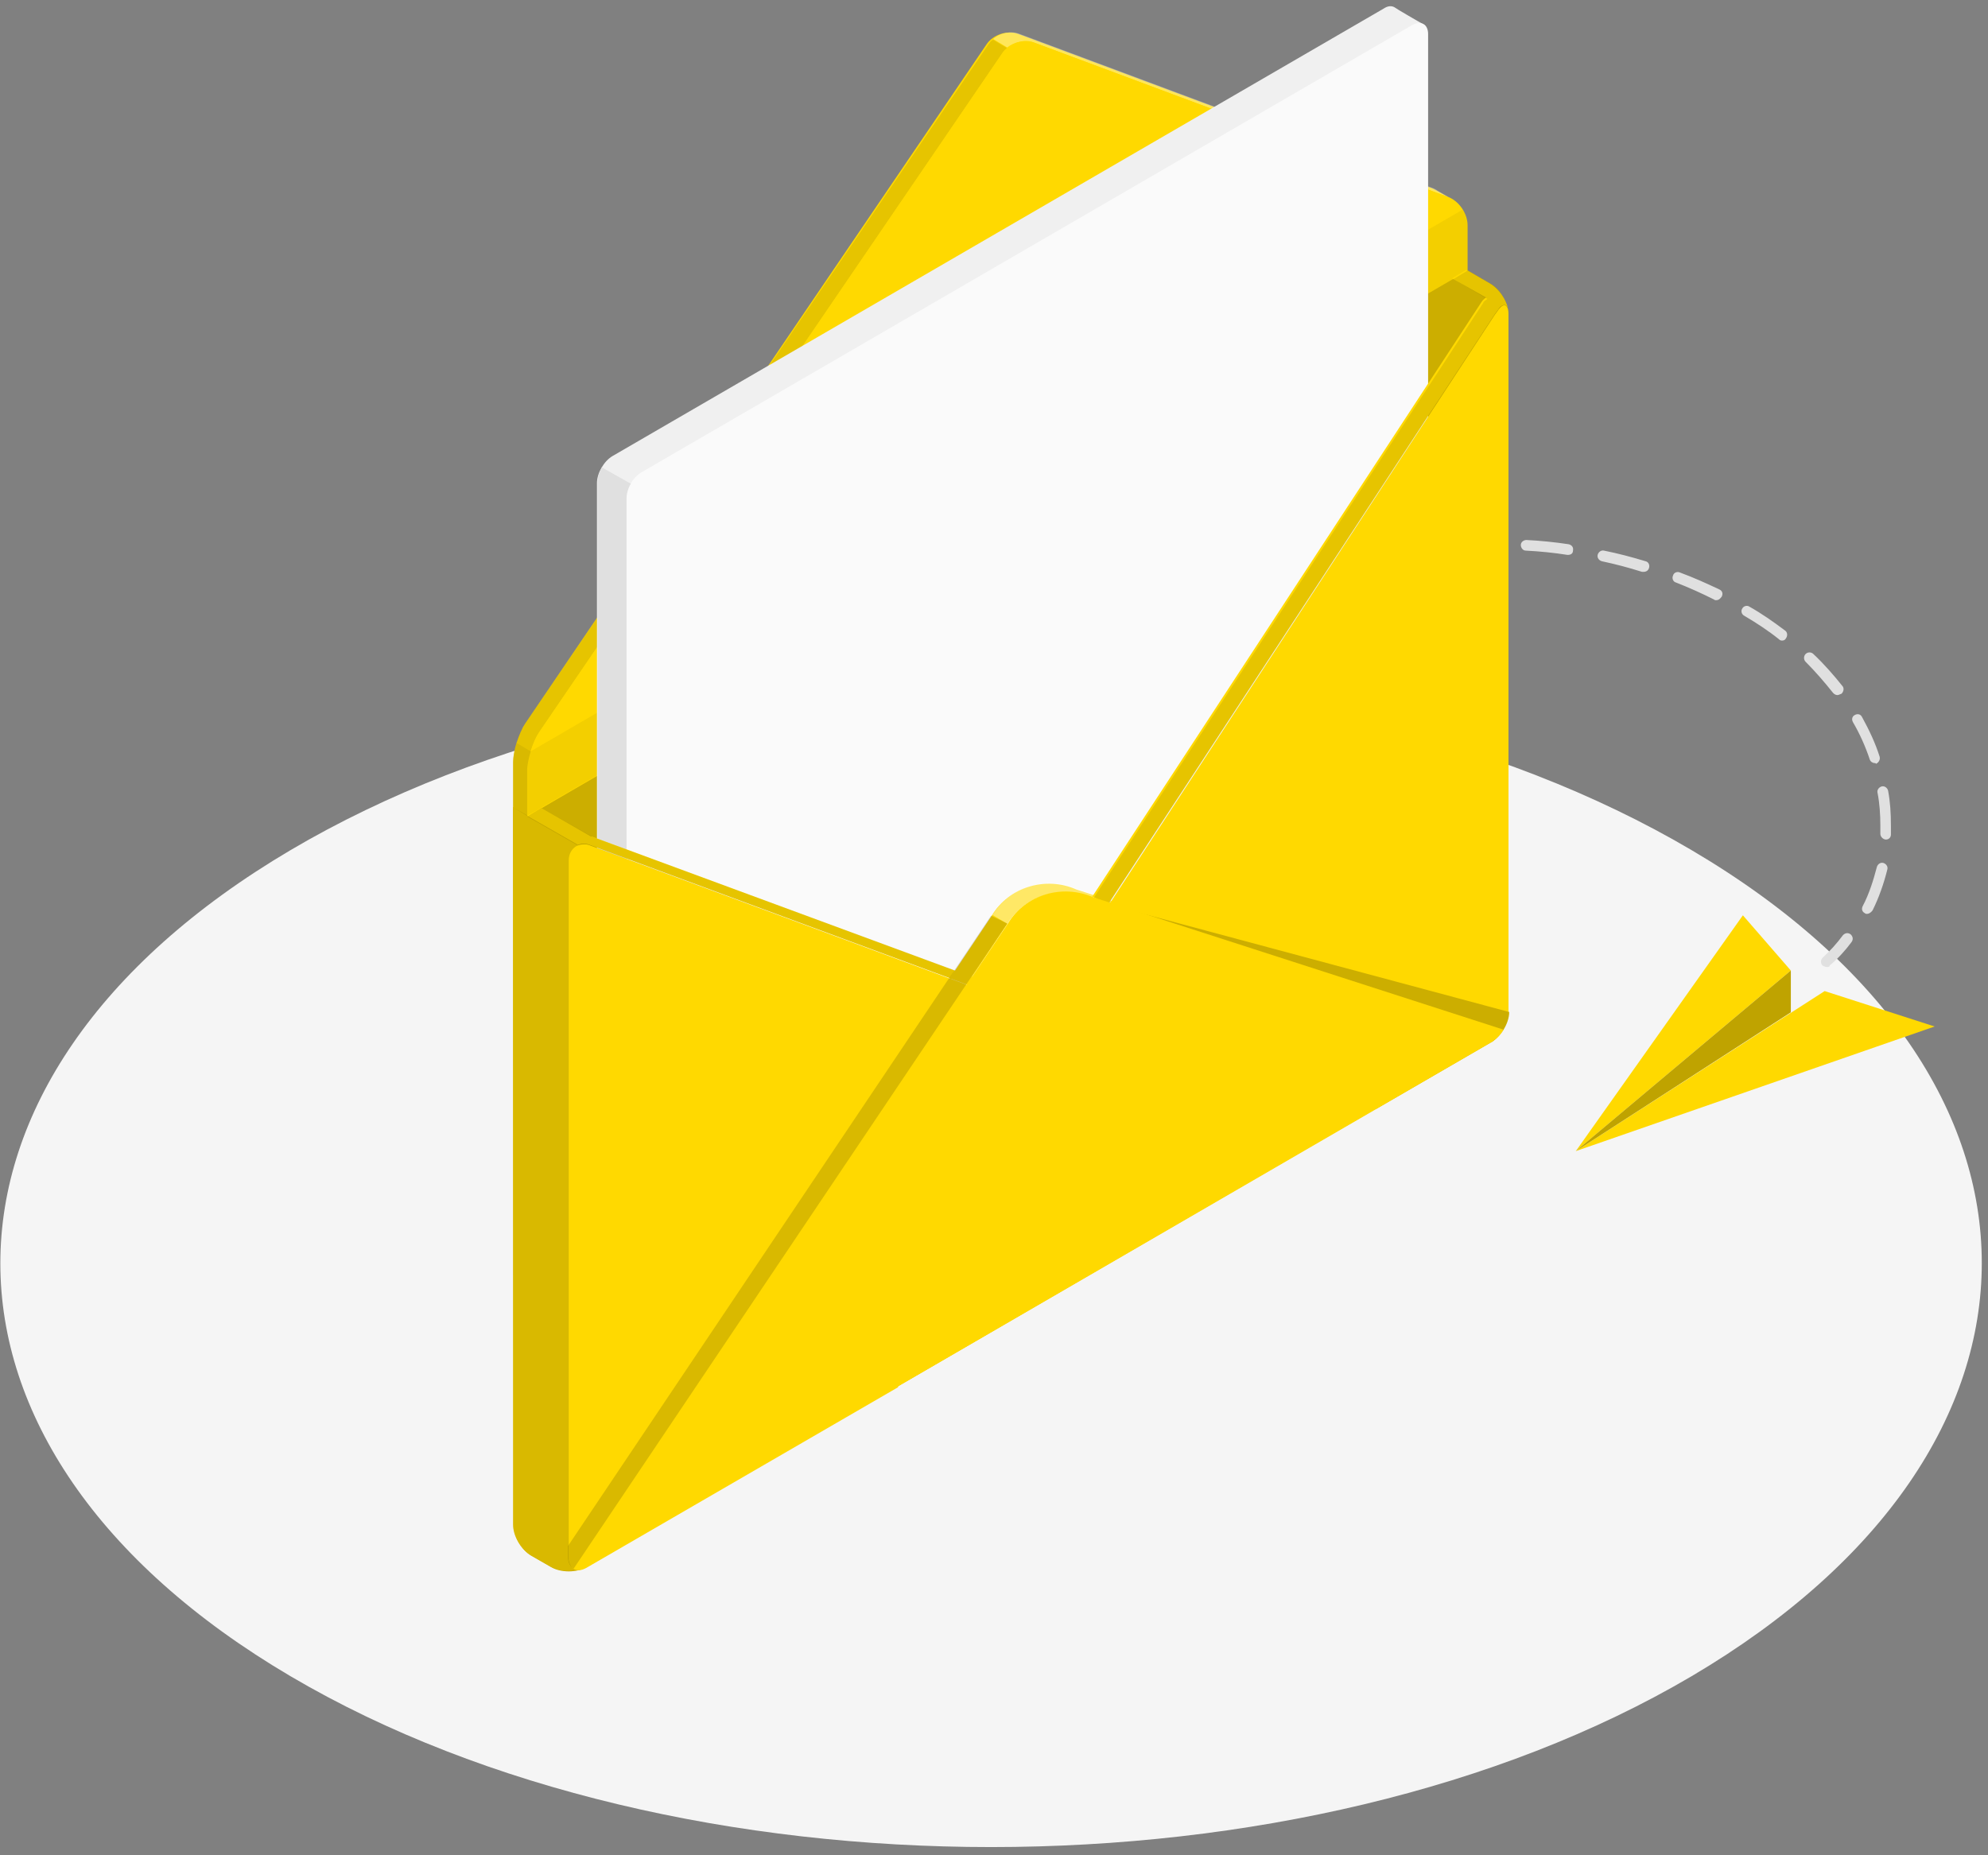 <?xml version="1.0" encoding="UTF-8"?> <svg xmlns="http://www.w3.org/2000/svg" width="120" height="112" viewBox="0 0 120 112" fill="none"><rect x="0" y="0" width="120" height="112" fill="#808080" stroke="none"/> <path d="M102.114 51.325C125.462 65.08 125.462 87.406 102.114 101.188C78.766 114.944 40.879 114.944 17.531 101.188C-5.816 87.433 -5.816 65.107 17.531 51.325C40.879 37.543 78.739 37.543 102.114 51.325Z" fill="#F5F5F5"></path> <path d="M95.119 69.491L110.14 59.83L116.779 61.968L95.119 69.491Z" fill="#FFD900"></path> <path d="M95.119 69.491L108.098 58.59L105.204 55.256L95.119 69.491Z" fill="#FFD900"></path> <path d="M108.098 58.59V61.112L95.119 69.491L108.098 58.59Z" fill="#FFD900"></path> <path opacity="0.25" d="M108.098 58.59V61.112L95.119 69.491L108.098 58.59Z" fill="black"></path> <path d="M110.268 58.376C110.183 58.376 110.098 58.334 110.013 58.291C109.885 58.163 109.885 57.949 110.013 57.821C110.481 57.393 110.864 56.966 111.247 56.453C111.374 56.324 111.544 56.282 111.715 56.41C111.842 56.538 111.885 56.709 111.757 56.88C111.374 57.393 110.949 57.863 110.438 58.291C110.438 58.376 110.353 58.376 110.268 58.376ZM112.693 55.17C112.651 55.17 112.608 55.17 112.566 55.127C112.396 55.042 112.353 54.871 112.438 54.7C112.821 53.973 113.076 53.161 113.289 52.349C113.332 52.178 113.502 52.05 113.672 52.092C113.842 52.135 113.97 52.306 113.927 52.477C113.715 53.332 113.417 54.187 113.034 54.956C112.906 55.127 112.779 55.17 112.693 55.17ZM113.842 50.682C113.672 50.682 113.502 50.511 113.502 50.34C113.502 50.169 113.502 49.998 113.502 49.827C113.502 49.185 113.459 48.502 113.332 47.86C113.289 47.689 113.417 47.518 113.587 47.475C113.757 47.433 113.927 47.561 113.97 47.732C114.098 48.416 114.14 49.1 114.14 49.827C114.14 49.998 114.14 50.211 114.14 50.382C114.14 50.553 114.013 50.682 113.842 50.682ZM113.161 46.065C113.034 46.065 112.906 45.979 112.864 45.851C112.608 45.082 112.268 44.312 111.842 43.585C111.757 43.414 111.8 43.243 111.97 43.158C112.14 43.072 112.31 43.115 112.396 43.286C112.821 44.056 113.204 44.868 113.459 45.68C113.502 45.851 113.417 46.022 113.247 46.108C113.204 46.065 113.204 46.065 113.161 46.065ZM110.906 41.961C110.821 41.961 110.736 41.918 110.651 41.833C110.14 41.191 109.587 40.55 108.991 39.952C108.864 39.824 108.864 39.61 108.991 39.482C109.119 39.353 109.332 39.353 109.459 39.482C110.098 40.08 110.693 40.764 111.204 41.405C111.332 41.533 111.289 41.747 111.162 41.876C111.034 41.918 110.991 41.961 110.906 41.961ZM107.587 38.669C107.502 38.669 107.459 38.669 107.374 38.584C106.736 38.071 106.013 37.601 105.289 37.173C105.119 37.088 105.076 36.874 105.162 36.746C105.247 36.575 105.459 36.532 105.587 36.617C106.353 37.045 107.076 37.558 107.757 38.071C107.885 38.156 107.927 38.37 107.8 38.541C107.757 38.627 107.672 38.669 107.587 38.669ZM74.14 37.43C74.013 37.43 73.927 37.387 73.842 37.259C73.757 37.088 73.8 36.917 73.97 36.831C74.693 36.404 75.459 36.019 76.268 35.634C76.438 35.549 76.608 35.634 76.693 35.805C76.778 35.976 76.693 36.147 76.523 36.233C75.757 36.575 74.991 37.002 74.268 37.43C74.268 37.387 74.183 37.43 74.14 37.43ZM103.587 36.233C103.544 36.233 103.502 36.233 103.459 36.19C102.693 35.805 101.927 35.463 101.162 35.164C100.991 35.121 100.906 34.908 100.991 34.737C101.034 34.566 101.247 34.48 101.417 34.566C102.225 34.865 102.991 35.207 103.8 35.592C103.97 35.677 104.013 35.848 103.927 36.019C103.8 36.19 103.715 36.233 103.587 36.233ZM78.353 35.378C78.225 35.378 78.098 35.292 78.055 35.164C77.97 34.993 78.055 34.822 78.225 34.737C79.034 34.437 79.842 34.138 80.651 33.882C80.821 33.839 80.991 33.924 81.034 34.095C81.076 34.266 80.991 34.437 80.821 34.48C80.013 34.737 79.204 34.993 78.438 35.292C78.438 35.378 78.395 35.378 78.353 35.378ZM99.204 34.523C99.162 34.523 99.162 34.523 99.119 34.523C98.31 34.266 97.502 34.053 96.693 33.882C96.523 33.839 96.395 33.668 96.438 33.497C96.481 33.326 96.651 33.198 96.821 33.24C97.672 33.411 98.481 33.625 99.332 33.882C99.502 33.924 99.587 34.095 99.544 34.266C99.502 34.437 99.374 34.523 99.204 34.523ZM82.821 34.01C82.693 34.01 82.523 33.924 82.523 33.753C82.481 33.582 82.608 33.411 82.778 33.369C83.63 33.155 84.481 33.027 85.332 32.898C85.502 32.856 85.672 32.984 85.715 33.155C85.757 33.326 85.63 33.497 85.459 33.54C84.608 33.668 83.8 33.839 82.991 34.01C82.864 34.01 82.864 34.01 82.821 34.01ZM94.651 33.497H94.608C93.8 33.369 92.949 33.283 92.098 33.24C91.927 33.24 91.8 33.069 91.8 32.898C91.8 32.727 91.97 32.599 92.14 32.599C92.991 32.642 93.842 32.727 94.693 32.856C94.864 32.898 94.991 33.027 94.949 33.24C94.949 33.411 94.821 33.497 94.651 33.497ZM87.459 33.283C87.289 33.283 87.162 33.155 87.162 32.984C87.162 32.813 87.289 32.642 87.459 32.642C88.31 32.556 89.162 32.556 90.055 32.514C90.225 32.514 90.353 32.642 90.395 32.813C90.395 32.984 90.268 33.155 90.098 33.155C89.162 33.198 88.31 33.198 87.459 33.283Z" fill="#E0E0E0"></path> <path d="M30.97 48.736L87.736 15.82L89.991 17.145C90.587 17.488 91.055 18.342 91.055 18.984V61.048C91.055 61.732 90.587 62.544 89.991 62.886L35.395 94.605C34.8 94.947 33.863 94.947 33.268 94.605L32.076 93.921C31.48 93.579 31.012 92.724 31.012 92.083L30.97 48.736Z" fill="#FFD900"></path> <path opacity="0.2" d="M30.97 48.736L87.736 15.82L89.991 17.145C90.587 17.488 91.055 18.342 91.055 18.984V61.048C91.055 61.732 90.587 62.544 89.991 62.886L35.395 94.605C34.8 94.947 33.863 94.947 33.268 94.605L32.076 93.921C31.48 93.579 31.012 92.724 31.012 92.083L30.97 48.736Z" fill="black"></path> <path d="M87.395 12.144L87.608 12.016L86.714 11.503C86.629 11.46 86.544 11.418 86.459 11.375L61.48 2.056C60.8 1.799 59.948 2.098 59.566 2.654L31.693 43.692C31.31 44.291 30.97 45.317 30.97 46.044C30.97 47.198 30.97 48.779 30.97 48.779L31.821 49.292L87.736 15.821V13.085C87.736 12.786 87.608 12.444 87.395 12.144Z" fill="#FFD900"></path> <path opacity="0.1" d="M60.8 2.911C60.672 2.997 60.587 3.082 60.502 3.211L32.544 44.206C32.332 44.505 32.161 44.933 32.034 45.36L31.183 44.847C31.225 44.633 31.31 44.42 31.395 44.249C31.438 44.163 31.48 44.078 31.523 43.992C31.523 43.992 31.523 43.95 31.566 43.95C31.608 43.864 31.651 43.779 31.693 43.693L59.651 2.698C59.693 2.655 59.736 2.569 59.778 2.527C59.821 2.484 59.864 2.441 59.949 2.398L60.8 2.911Z" fill="black"></path> <path opacity="0.35" d="M87.651 12.016C87.566 11.974 87.481 11.931 87.395 11.888L62.417 2.569C61.906 2.355 61.225 2.526 60.8 2.868L59.949 2.355C60.374 1.971 61.055 1.842 61.566 2.056L86.544 11.375C86.63 11.418 86.715 11.461 86.757 11.503L87.651 12.016Z" fill="white"></path> <path d="M60.502 3.21L32.544 44.205C32.161 44.804 31.821 45.83 31.821 46.556C31.821 47.711 31.821 49.292 31.821 49.292L88.587 16.334V13.598C88.587 12.871 88.034 12.101 87.395 11.888L62.416 2.569C61.778 2.355 60.885 2.611 60.502 3.21Z" fill="#FFD900"></path> <path opacity="0.05" d="M88.587 13.597C88.587 13.255 88.459 12.913 88.289 12.656L32.034 45.358C31.906 45.743 31.821 46.171 31.821 46.513C31.821 47.667 31.821 49.249 31.821 49.249L88.587 16.333V13.597Z" fill="black"></path> <path d="M86.161 2.056C86.161 1.756 86.076 1.543 85.906 1.457C85.736 1.372 84.332 0.559 84.161 0.431C83.991 0.346 83.778 0.346 83.523 0.517L36.97 27.533C36.459 27.833 36.034 28.559 36.034 29.158V85.158C36.034 85.457 36.119 85.671 36.289 85.756C36.459 85.842 37.864 86.654 38.034 86.74C38.204 86.825 38.417 86.825 38.672 86.654L85.225 59.637C85.736 59.338 86.161 58.611 86.161 58.056V2.056Z" fill="#F0F0F0"></path> <path d="M38.715 86.696L85.268 59.679C85.778 59.38 86.204 58.654 86.204 58.055V2.055C86.204 1.457 85.778 1.243 85.268 1.499L38.715 28.516C38.204 28.815 37.778 29.542 37.778 30.14V86.141C37.778 86.739 38.204 86.953 38.715 86.696Z" fill="#FAFAFA"></path> <path d="M37.778 86.14C37.778 86.397 37.863 86.611 37.991 86.696C37.693 86.525 36.459 85.799 36.331 85.713C36.161 85.627 36.076 85.414 36.076 85.115V29.114C36.076 28.815 36.161 28.516 36.331 28.217L38.076 29.2C37.906 29.499 37.821 29.799 37.821 30.098V86.14H37.778Z" fill="#E0E0E0"></path> <path d="M89.608 61.647C89.608 61.69 89.565 61.69 89.565 61.733L65.906 54.209C64.034 53.397 61.863 54.038 60.8 55.791L35.523 93.537L34.587 94.093C34.289 94.264 34.033 94.264 33.863 94.178L59.863 55.278C60.927 53.525 63.14 52.884 64.97 53.696L89.608 61.647Z" fill="#FFD900"></path> <path opacity="0.4" d="M58.459 59.466L58.502 59.423L35.48 93.536L34.544 94.092C34.246 94.263 33.991 94.263 33.821 94.177L57.523 58.953L58.459 59.466Z" fill="white"></path> <path opacity="0.4" d="M89.65 61.647C89.65 61.69 89.608 61.69 89.608 61.733L65.948 54.209C64.076 53.397 61.906 54.038 60.842 55.791L59.906 55.235C60.97 53.525 63.14 52.841 65.012 53.653L89.65 61.647Z" fill="white"></path> <path d="M91.055 18.728C91.013 18.428 90.842 18.343 90.629 18.471C90.544 18.514 90.459 18.642 90.374 18.77L90.246 18.941L66.885 54.593L63.395 59.467C63.013 60.022 62.161 60.364 61.481 60.193L58.459 59.467L35.481 50.96C35.31 50.917 35.14 50.917 35.013 50.96C34.97 50.96 34.885 51.002 34.842 51.002L35.693 50.489L57.693 58.612L60.587 59.638C61.268 59.809 62.119 59.467 62.502 58.911L65.991 54.038L89.438 18.215C89.523 18.086 89.608 18.044 89.693 17.958L87.651 16.804L88.502 16.291L89.906 17.103C90.502 17.445 90.927 18.129 91.055 18.728Z" fill="#FFD900"></path> <path opacity="0.4" d="M66.885 54.593L63.395 59.467C63.012 60.022 62.161 60.364 61.48 60.193L58.459 59.467L58.502 59.424L58.629 59.21L60.587 59.68C61.267 59.851 62.119 59.509 62.502 58.954L65.948 54.123L66.885 54.593Z" fill="white"></path> <path opacity="0.1" d="M89.991 17.146L88.587 16.334L87.736 16.847L89.778 18.044C89.693 18.129 89.566 18.172 89.523 18.3L66.076 54.123L66.034 54.166L66.885 54.636L90.246 18.984L90.374 18.813C90.459 18.685 90.544 18.6 90.629 18.514C90.842 18.386 91.012 18.471 91.055 18.771C90.927 18.129 90.502 17.445 89.991 17.146Z" fill="black"></path> <path d="M35.991 51.643L30.97 48.736V92.04C30.97 92.724 31.438 93.536 32.034 93.878L33.225 94.562C33.821 94.904 34.757 94.904 35.353 94.562L35.948 94.22V51.643H35.991Z" fill="#FFD900"></path> <path opacity="0.15" d="M35.991 51.643L30.97 48.736V92.04C30.97 92.724 31.438 93.536 32.034 93.878L33.225 94.562C33.821 94.904 34.757 94.904 35.353 94.562L35.948 94.22V51.643H35.991Z" fill="black"></path> <path d="M91.055 19.026V61.09C91.055 61.432 90.927 61.817 90.715 62.159C90.544 62.458 90.332 62.715 90.076 62.886H90.034C89.991 62.886 89.991 62.928 89.949 62.928L35.395 94.605C35.097 94.776 34.842 94.776 34.672 94.69C34.502 94.605 34.374 94.434 34.331 94.177C34.331 94.134 34.331 94.049 34.331 94.006V51.942C34.331 51.258 34.885 50.831 35.523 51.002L58.502 59.508L61.523 60.235C62.204 60.406 63.055 60.064 63.438 59.508L66.927 54.635L90.246 18.983L90.374 18.812C90.757 18.214 91.055 18.342 91.055 19.026Z" fill="#FFD900"></path> <path d="M89.991 62.93C90.034 62.93 90.034 62.887 90.076 62.887L90.119 62.844C90.374 62.673 90.587 62.417 90.757 62.16C90.97 61.818 91.097 61.433 91.097 61.092L66.885 54.594L83.055 66.948L89.991 62.93Z" fill="#FFD900"></path> <path opacity="0.2" d="M89.991 62.93C90.034 62.93 90.034 62.887 90.076 62.887L90.119 62.844C90.374 62.673 90.587 62.417 90.757 62.16C90.97 61.818 91.097 61.433 91.097 61.092L66.885 54.594L83.055 66.948L89.991 62.93Z" fill="black"></path> <path d="M34.331 94.007C34.331 94.35 34.459 94.606 34.672 94.734C34.842 94.82 35.097 94.82 35.395 94.649L54.204 83.748L58.502 59.51L34.331 93.281V94.007Z" fill="#FFD900"></path> <path opacity="0.15" d="M60.8 55.748L34.63 94.691C34.417 94.563 34.289 94.349 34.289 94.007V93.323L59.821 55.277L60.8 55.748Z" fill="black"></path> <path d="M90.757 62.16C90.587 62.46 90.374 62.673 90.119 62.844L90.076 62.887L35.395 94.606C35.097 94.777 34.842 94.777 34.672 94.692L60.842 55.748C61.906 53.996 64.119 53.354 65.991 54.167L90.757 62.16Z" fill="#FFD900"></path> <path opacity="0.15" d="M31.183 44.848L32.034 45.361C31.906 45.788 31.821 46.173 31.821 46.515C31.821 47.669 31.821 49.251 31.821 49.251L30.97 48.738C30.97 48.738 30.97 47.199 30.97 46.002C30.97 45.703 31.055 45.275 31.183 44.848Z" fill="black"></path> <path d="M35.736 50.532L34.885 51.002L33.991 50.489L31.821 49.249L32.672 48.779L35.736 50.532Z" fill="#FFD900"></path> <path opacity="0.1" d="M35.778 50.532L32.672 48.779L31.821 49.292L33.991 50.532L34.885 51.045C34.927 51.002 35.012 51.002 35.055 51.002C35.182 50.959 35.353 50.959 35.523 51.002L37.268 51.643L57.31 59.039L57.608 58.569L35.778 50.532Z" fill="black"></path> </svg> 